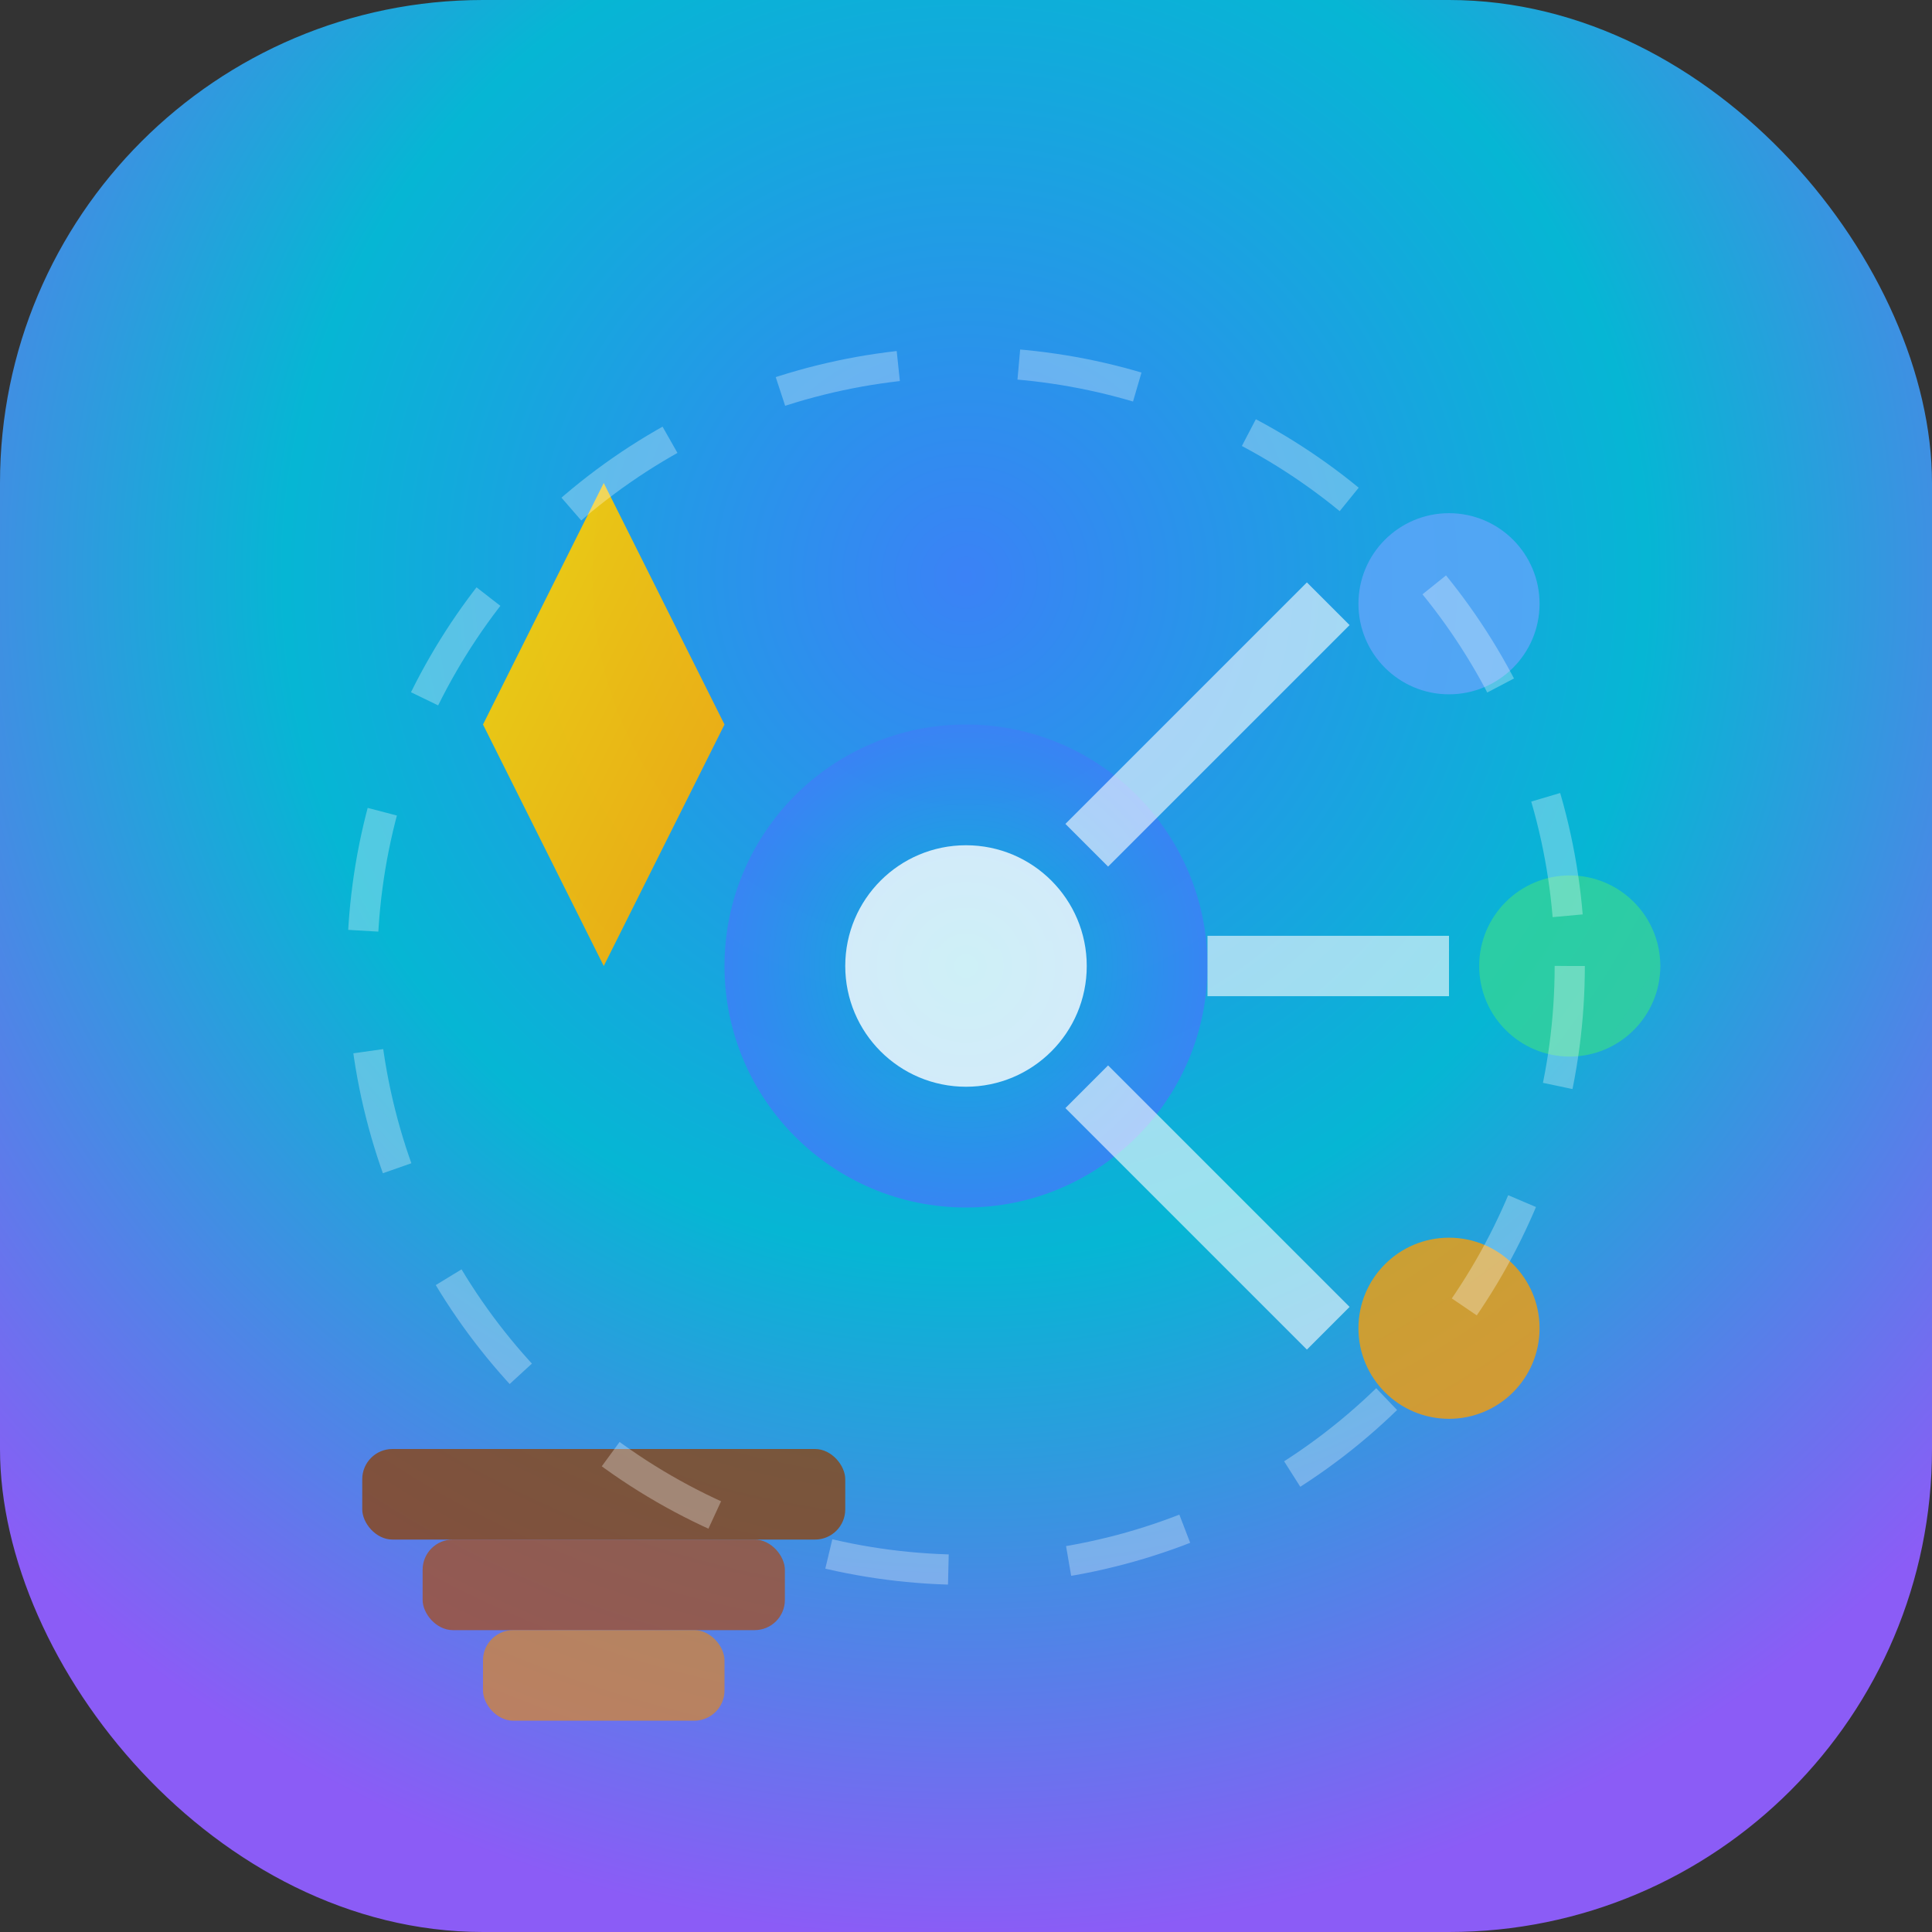 <svg xmlns="http://www.w3.org/2000/svg" width="32" height="32" viewBox="0 0 32 32">
    <rect x="0" y="0" width="32" height="32" fill="#333333" stroke="none"/>
    <defs>
        <!-- 主背景渐变 -->
        <radialGradient id="bgGradient" cx="50%" cy="30%" r="70%">
            <stop offset="0%" stop-color="#3b82f6" />
            <stop offset="50%" stop-color="#06b6d4" />
            <stop offset="100%" stop-color="#8b5cf6" />
        </radialGradient>
        
        <!-- 希望之光渐变 -->
        <linearGradient id="hopeGradient" x1="0%" y1="0%" x2="100%" y2="100%">
            <stop offset="0%" stop-color="#ffd700" />
            <stop offset="100%" stop-color="#ffa500" />
        </linearGradient>
        
        <!-- 连接节点渐变 -->
        <radialGradient id="nodeGradient" cx="50%" cy="50%" r="50%">
            <stop offset="0%" stop-color="#06b6d4" />
            <stop offset="100%" stop-color="#3b82f6" />
        </radialGradient>
    </defs>

    <!-- 背景圆角矩形 -->
    <rect width="32" height="32" rx="8" fill="url(#bgGradient)" />
    
    <!-- 希望之星（左上） -->
    <path d="M 8,12 L 10,8 L 12,12 L 10,16 Z" fill="url(#hopeGradient)" opacity="0.9" />
    
    <!-- 坚实根基（底部三层） -->
    <rect x="6" y="24" width="8" height="1.5" rx="0.5" fill="rgba(139, 69, 19, 0.8)" />
    <rect x="7" y="25.5" width="6" height="1.5" rx="0.5" fill="rgba(160, 82, 45, 0.8)" />
    <rect x="8" y="27" width="4" height="1.5" rx="0.5" fill="rgba(205, 133, 63, 0.8)" />
    
    <!-- 中心连接核心 -->
    <circle cx="16" cy="16" r="4" fill="url(#nodeGradient)" opacity="0.9" />
    <circle cx="16" cy="16" r="2" fill="#ffffff" opacity="0.8" />
    
    <!-- 连接节点网络（右侧） -->
    <circle cx="24" cy="10" r="1.5" fill="#60a5fa" opacity="0.8" />
    <circle cx="26" cy="16" r="1.5" fill="#34d399" opacity="0.8" />
    <circle cx="24" cy="22" r="1.5" fill="#f59e0b" opacity="0.8" />
    
    <!-- 连接线 -->
    <line x1="18" y1="14" x2="22" y2="10" stroke="#ffffff" stroke-width="1" opacity="0.6" />
    <line x1="20" y1="16" x2="24" y2="16" stroke="#ffffff" stroke-width="1" opacity="0.6" />
    <line x1="18" y1="18" x2="22" y2="22" stroke="#ffffff" stroke-width="1" opacity="0.6" />
    
    <!-- 智慧光环 -->
    <circle cx="16" cy="16" r="10" fill="none" stroke="#ffffff" stroke-width="0.5" opacity="0.3" stroke-dasharray="2 2" />
</svg>
